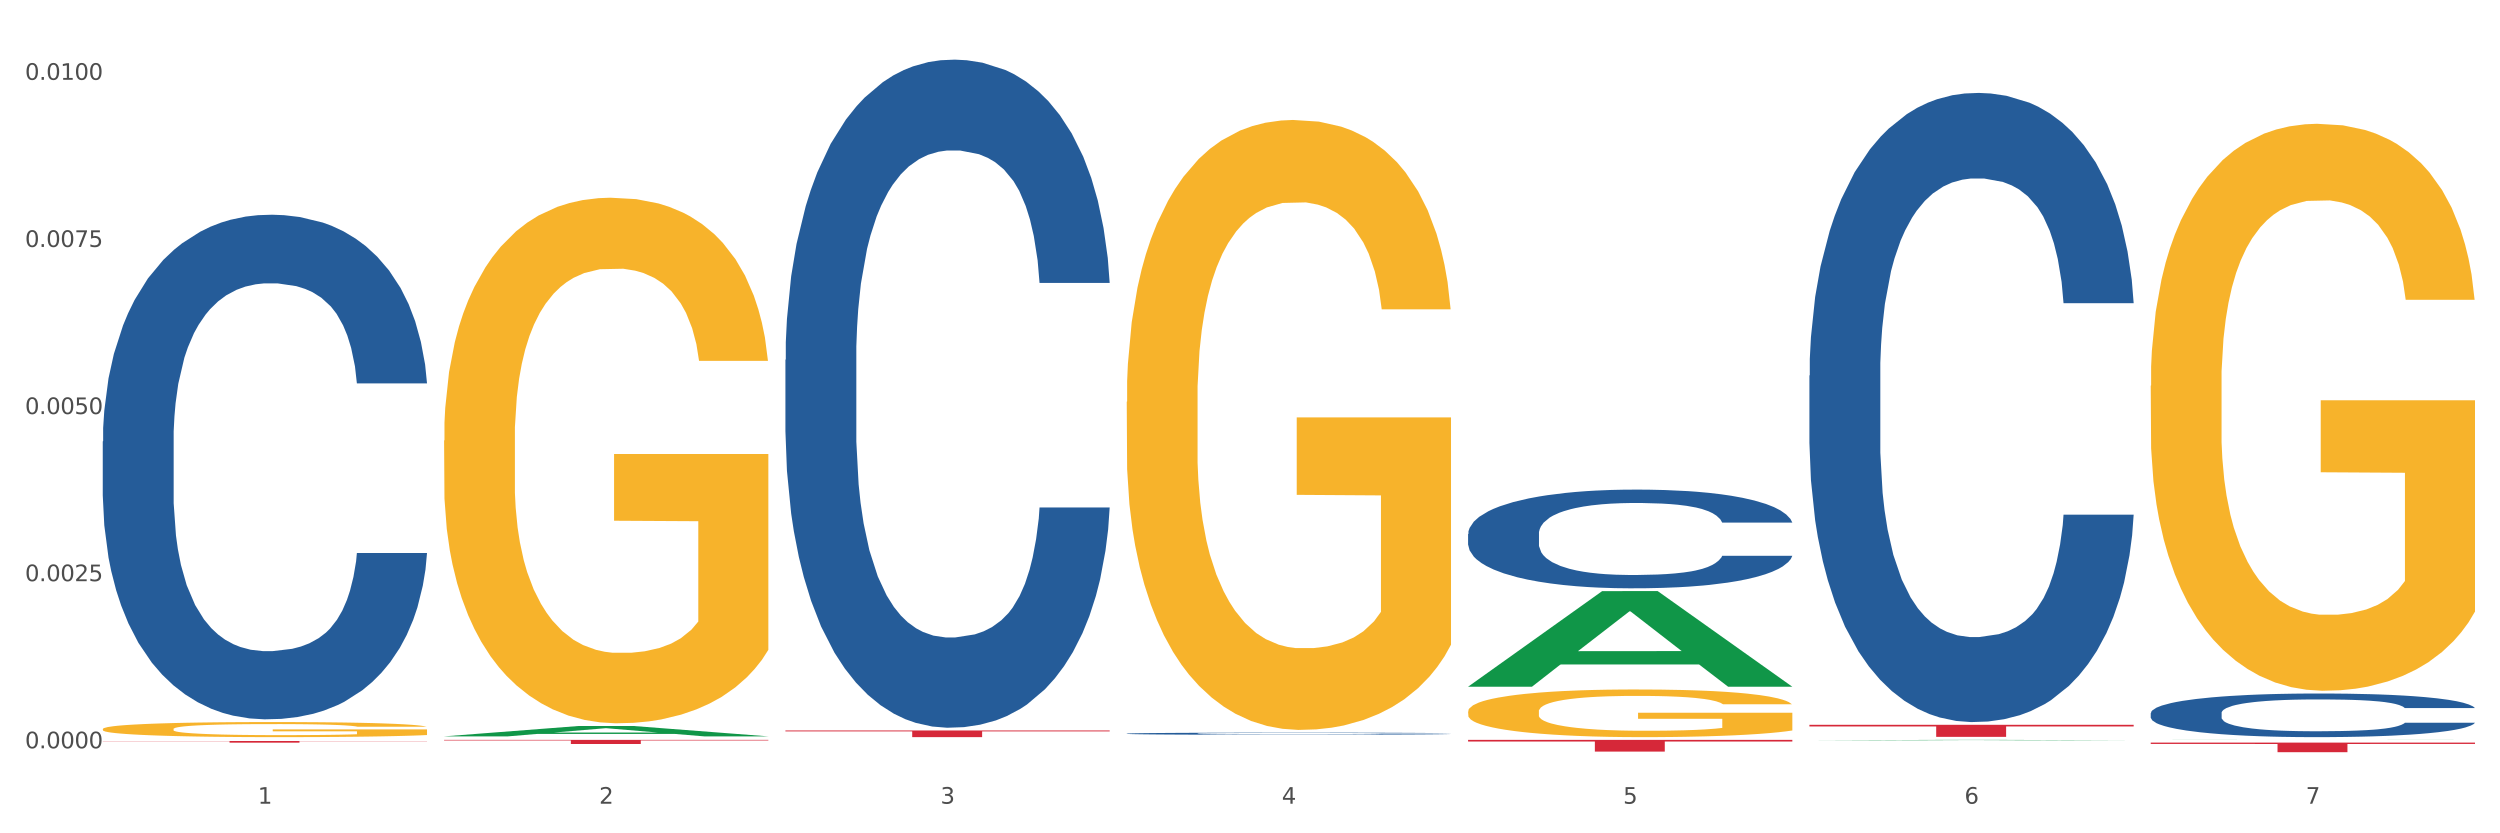 <?xml version="1.0" encoding="utf-8" standalone="no"?>
<!DOCTYPE svg PUBLIC "-//W3C//DTD SVG 1.1//EN"
  "http://www.w3.org/Graphics/SVG/1.1/DTD/svg11.dtd">
<svg xmlns:xlink="http://www.w3.org/1999/xlink" width="1080pt" height="360pt" viewBox="0 0 1080 360" xmlns="http://www.w3.org/2000/svg" version="1.1">
 <rect x="0" y="0" width="1080" height="360" fill="#333333" stroke="none"/>
 <defs>
  <style type="text/css">*{stroke-linejoin: round; stroke-linecap: butt}</style>
 </defs>
 <g id="figure_1">
  <g id="patch_1">
   <path d="M 0 360 
L 1080 360 
L 1080 0 
L 0 0 
z
" style="fill: #ffffff; stroke: #ffffff; stroke-linejoin: miter"/>
  </g>
  <g id="axes_1">
   <g id="matplotlib.axis_1">
    <g id="xtick_1">
     <g id="text_1">
      <!-- 1 -->
      <g style="fill: #4d4d4d" transform="translate(111.378 347.204) scale(0.096 -0.096)">
       <defs>
        <path id="DejaVuSans-31" d="M 794 531 
L 1825 531 
L 1825 4091 
L 703 3866 
L 703 4441 
L 1819 4666 
L 2450 4666 
L 2450 531 
L 3481 531 
L 3481 0 
L 794 0 
L 794 531 
z
" transform="scale(0.016)"/>
       </defs>
       <use xlink:href="#DejaVuSans-31"/>
      </g>
     </g>
    </g>
    <g id="xtick_2">
     <g id="text_2">
      <!-- 2 -->
      <g style="fill: #4d4d4d" transform="translate(258.832 347.204) scale(0.096 -0.096)">
       <defs>
        <path id="DejaVuSans-32" d="M 1228 531 
L 3431 531 
L 3431 0 
L 469 0 
L 469 531 
Q 828 903 1448 1529 
Q 2069 2156 2228 2338 
Q 2531 2678 2651 2914 
Q 2772 3150 2772 3378 
Q 2772 3750 2511 3984 
Q 2250 4219 1831 4219 
Q 1534 4219 1204 4116 
Q 875 4013 500 3803 
L 500 4441 
Q 881 4594 1212 4672 
Q 1544 4750 1819 4750 
Q 2544 4750 2975 4387 
Q 3406 4025 3406 3419 
Q 3406 3131 3298 2873 
Q 3191 2616 2906 2266 
Q 2828 2175 2409 1742 
Q 1991 1309 1228 531 
z
" transform="scale(0.016)"/>
       </defs>
       <use xlink:href="#DejaVuSans-32"/>
      </g>
     </g>
    </g>
    <g id="xtick_3">
     <g id="text_3">
      <!-- 3 -->
      <g style="fill: #4d4d4d" transform="translate(406.287 347.204) scale(0.096 -0.096)">
       <defs>
        <path id="DejaVuSans-33" d="M 2597 2516 
Q 3050 2419 3304 2112 
Q 3559 1806 3559 1356 
Q 3559 666 3084 287 
Q 2609 -91 1734 -91 
Q 1441 -91 1130 -33 
Q 819 25 488 141 
L 488 750 
Q 750 597 1062 519 
Q 1375 441 1716 441 
Q 2309 441 2620 675 
Q 2931 909 2931 1356 
Q 2931 1769 2642 2001 
Q 2353 2234 1838 2234 
L 1294 2234 
L 1294 2753 
L 1863 2753 
Q 2328 2753 2575 2939 
Q 2822 3125 2822 3475 
Q 2822 3834 2567 4026 
Q 2313 4219 1838 4219 
Q 1578 4219 1281 4162 
Q 984 4106 628 3988 
L 628 4550 
Q 988 4650 1302 4700 
Q 1616 4750 1894 4750 
Q 2613 4750 3031 4423 
Q 3450 4097 3450 3541 
Q 3450 3153 3228 2886 
Q 3006 2619 2597 2516 
z
" transform="scale(0.016)"/>
       </defs>
       <use xlink:href="#DejaVuSans-33"/>
      </g>
     </g>
    </g>
    <g id="xtick_4">
     <g id="text_4">
      <!-- 4 -->
      <g style="fill: #4d4d4d" transform="translate(553.741 347.204) scale(0.096 -0.096)">
       <defs>
        <path id="DejaVuSans-34" d="M 2419 4116 
L 825 1625 
L 2419 1625 
L 2419 4116 
z
M 2253 4666 
L 3047 4666 
L 3047 1625 
L 3713 1625 
L 3713 1100 
L 3047 1100 
L 3047 0 
L 2419 0 
L 2419 1100 
L 313 1100 
L 313 1709 
L 2253 4666 
z
" transform="scale(0.016)"/>
       </defs>
       <use xlink:href="#DejaVuSans-34"/>
      </g>
     </g>
    </g>
    <g id="xtick_5">
     <g id="text_5">
      <!-- 5 -->
      <g style="fill: #4d4d4d" transform="translate(701.196 347.204) scale(0.096 -0.096)">
       <defs>
        <path id="DejaVuSans-35" d="M 691 4666 
L 3169 4666 
L 3169 4134 
L 1269 4134 
L 1269 2991 
Q 1406 3038 1543 3061 
Q 1681 3084 1819 3084 
Q 2600 3084 3056 2656 
Q 3513 2228 3513 1497 
Q 3513 744 3044 326 
Q 2575 -91 1722 -91 
Q 1428 -91 1123 -41 
Q 819 9 494 109 
L 494 744 
Q 775 591 1075 516 
Q 1375 441 1709 441 
Q 2250 441 2565 725 
Q 2881 1009 2881 1497 
Q 2881 1984 2565 2268 
Q 2250 2553 1709 2553 
Q 1456 2553 1204 2497 
Q 953 2441 691 2322 
L 691 4666 
z
" transform="scale(0.016)"/>
       </defs>
       <use xlink:href="#DejaVuSans-35"/>
      </g>
     </g>
    </g>
    <g id="xtick_6">
     <g id="text_6">
      <!-- 6 -->
      <g style="fill: #4d4d4d" transform="translate(848.651 347.204) scale(0.096 -0.096)">
       <defs>
        <path id="DejaVuSans-36" d="M 2113 2584 
Q 1688 2584 1439 2293 
Q 1191 2003 1191 1497 
Q 1191 994 1439 701 
Q 1688 409 2113 409 
Q 2538 409 2786 701 
Q 3034 994 3034 1497 
Q 3034 2003 2786 2293 
Q 2538 2584 2113 2584 
z
M 3366 4563 
L 3366 3988 
Q 3128 4100 2886 4159 
Q 2644 4219 2406 4219 
Q 1781 4219 1451 3797 
Q 1122 3375 1075 2522 
Q 1259 2794 1537 2939 
Q 1816 3084 2150 3084 
Q 2853 3084 3261 2657 
Q 3669 2231 3669 1497 
Q 3669 778 3244 343 
Q 2819 -91 2113 -91 
Q 1303 -91 875 529 
Q 447 1150 447 2328 
Q 447 3434 972 4092 
Q 1497 4750 2381 4750 
Q 2619 4750 2861 4703 
Q 3103 4656 3366 4563 
z
" transform="scale(0.016)"/>
       </defs>
       <use xlink:href="#DejaVuSans-36"/>
      </g>
     </g>
    </g>
    <g id="xtick_7">
     <g id="text_7">
      <!-- 7 -->
      <g style="fill: #4d4d4d" transform="translate(996.105 347.204) scale(0.096 -0.096)">
       <defs>
        <path id="DejaVuSans-37" d="M 525 4666 
L 3525 4666 
L 3525 4397 
L 1831 0 
L 1172 0 
L 2766 4134 
L 525 4134 
L 525 4666 
z
" transform="scale(0.016)"/>
       </defs>
       <use xlink:href="#DejaVuSans-37"/>
      </g>
     </g>
    </g>
    <g id="xtick_8"/>
    <g id="xtick_9"/>
    <g id="xtick_10"/>
    <g id="xtick_11"/>
    <g id="xtick_12"/>
    <g id="xtick_13"/>
   </g>
   <g id="matplotlib.axis_2">
    <g id="ytick_1">
     <g id="text_8">
      <!-- 0.0000 -->
      <g style="fill: #4d4d4d" transform="translate(10.8 323.269) scale(0.096 -0.096)">
       <defs>
        <path id="DejaVuSans-30" d="M 2034 4250 
Q 1547 4250 1301 3770 
Q 1056 3291 1056 2328 
Q 1056 1369 1301 889 
Q 1547 409 2034 409 
Q 2525 409 2770 889 
Q 3016 1369 3016 2328 
Q 3016 3291 2770 3770 
Q 2525 4250 2034 4250 
z
M 2034 4750 
Q 2819 4750 3233 4129 
Q 3647 3509 3647 2328 
Q 3647 1150 3233 529 
Q 2819 -91 2034 -91 
Q 1250 -91 836 529 
Q 422 1150 422 2328 
Q 422 3509 836 4129 
Q 1250 4750 2034 4750 
z
" transform="scale(0.016)"/>
        <path id="DejaVuSans-2e" d="M 684 794 
L 1344 794 
L 1344 0 
L 684 0 
L 684 794 
z
" transform="scale(0.016)"/>
       </defs>
       <use xlink:href="#DejaVuSans-30"/>
       <use xlink:href="#DejaVuSans-2e" transform="translate(63.623 0)"/>
       <use xlink:href="#DejaVuSans-30" transform="translate(95.41 0)"/>
       <use xlink:href="#DejaVuSans-30" transform="translate(159.033 0)"/>
       <use xlink:href="#DejaVuSans-30" transform="translate(222.656 0)"/>
       <use xlink:href="#DejaVuSans-30" transform="translate(286.279 0)"/>
      </g>
     </g>
    </g>
    <g id="ytick_2">
     <g id="text_9">
      <!-- 0.0025 -->
      <g style="fill: #4d4d4d" transform="translate(10.8 251.073) scale(0.096 -0.096)">
       <use xlink:href="#DejaVuSans-30"/>
       <use xlink:href="#DejaVuSans-2e" transform="translate(63.623 0)"/>
       <use xlink:href="#DejaVuSans-30" transform="translate(95.41 0)"/>
       <use xlink:href="#DejaVuSans-30" transform="translate(159.033 0)"/>
       <use xlink:href="#DejaVuSans-32" transform="translate(222.656 0)"/>
       <use xlink:href="#DejaVuSans-35" transform="translate(286.279 0)"/>
      </g>
     </g>
    </g>
    <g id="ytick_3">
     <g id="text_10">
      <!-- 0.0050 -->
      <g style="fill: #4d4d4d" transform="translate(10.8 178.876) scale(0.096 -0.096)">
       <use xlink:href="#DejaVuSans-30"/>
       <use xlink:href="#DejaVuSans-2e" transform="translate(63.623 0)"/>
       <use xlink:href="#DejaVuSans-30" transform="translate(95.41 0)"/>
       <use xlink:href="#DejaVuSans-30" transform="translate(159.033 0)"/>
       <use xlink:href="#DejaVuSans-35" transform="translate(222.656 0)"/>
       <use xlink:href="#DejaVuSans-30" transform="translate(286.279 0)"/>
      </g>
     </g>
    </g>
    <g id="ytick_4">
     <g id="text_11">
      <!-- 0.0075 -->
      <g style="fill: #4d4d4d" transform="translate(10.8 106.68) scale(0.096 -0.096)">
       <use xlink:href="#DejaVuSans-30"/>
       <use xlink:href="#DejaVuSans-2e" transform="translate(63.623 0)"/>
       <use xlink:href="#DejaVuSans-30" transform="translate(95.41 0)"/>
       <use xlink:href="#DejaVuSans-30" transform="translate(159.033 0)"/>
       <use xlink:href="#DejaVuSans-37" transform="translate(222.656 0)"/>
       <use xlink:href="#DejaVuSans-35" transform="translate(286.279 0)"/>
      </g>
     </g>
    </g>
    <g id="ytick_5">
     <g id="text_12">
      <!-- 0.0100 -->
      <g style="fill: #4d4d4d" transform="translate(10.8 34.483) scale(0.096 -0.096)">
       <use xlink:href="#DejaVuSans-30"/>
       <use xlink:href="#DejaVuSans-2e" transform="translate(63.623 0)"/>
       <use xlink:href="#DejaVuSans-30" transform="translate(95.41 0)"/>
       <use xlink:href="#DejaVuSans-31" transform="translate(159.033 0)"/>
       <use xlink:href="#DejaVuSans-30" transform="translate(222.656 0)"/>
       <use xlink:href="#DejaVuSans-30" transform="translate(286.279 0)"/>
      </g>
     </g>
    </g>
    <g id="ytick_6"/>
    <g id="ytick_7"/>
    <g id="ytick_8"/>
    <g id="ytick_9"/>
   </g>
   <g id="PolyCollection_1">
    <path d="M 191.846 318.103 
L 191.99 318.099 
L 249.756 313.646 
L 273.728 313.642 
L 331.927 318.112 
L 304.2 318.112 
L 291.636 317.071 
L 231.993 317.071 
L 231.559 317.088 
L 219.429 318.112 
L 191.846 318.112 
L 191.846 318.103 
L 239.502 316.45 
L 284.126 316.446 
L 262.031 314.595 
L 261.742 314.586 
L 261.453 314.599 
L 239.358 316.446 
L 239.502 316.45 
L 191.846 318.103 
z
" clip-path="url(#p7de686470d)" style="fill: #109648"/>
    <path d="M 44.391 190.706 
L 44.557 190.507 
L 44.557 184.933 
L 45.053 177.367 
L 46.875 163.431 
L 49.193 152.88 
L 53.167 140.537 
L 55.319 135.36 
L 58.134 129.587 
L 63.93 120.23 
L 70.553 112.267 
L 75.189 107.887 
L 78.666 105.1 
L 86.449 100.123 
L 90.919 97.933 
L 95.556 96.141 
L 99.53 94.946 
L 106.153 93.553 
L 111.451 92.956 
L 117.578 92.756 
L 122.711 92.956 
L 129.5 93.752 
L 139.435 96.141 
L 143.243 97.534 
L 148.376 99.923 
L 153.675 103.109 
L 157.98 106.294 
L 162.947 110.873 
L 168.08 116.846 
L 173.048 124.411 
L 176.525 131.379 
L 179.34 138.745 
L 181.824 147.704 
L 183.645 157.459 
L 184.473 165.621 
L 154.171 165.621 
L 153.344 158.255 
L 151.688 150.292 
L 150.032 144.917 
L 148.21 140.537 
L 145.396 135.56 
L 142.912 132.374 
L 138.772 128.592 
L 134.964 126.203 
L 131.818 124.809 
L 128.01 123.615 
L 119.896 122.42 
L 114.101 122.42 
L 110.458 122.818 
L 105.987 123.814 
L 102.179 125.207 
L 97.708 127.596 
L 94.231 130.184 
L 90.754 133.569 
L 88.767 135.958 
L 85.786 140.338 
L 83.799 143.921 
L 81.15 150.093 
L 79.66 154.473 
L 77.011 165.82 
L 75.851 174.182 
L 75.355 179.955 
L 75.024 186.326 
L 75.024 217.383 
L 76.017 231.319 
L 76.845 237.292 
L 78.17 244.061 
L 80.653 252.82 
L 84.296 261.381 
L 88.104 267.553 
L 91.251 271.335 
L 94.231 274.122 
L 97.211 276.312 
L 100.854 278.303 
L 103.835 279.498 
L 108.305 280.692 
L 113.604 281.289 
L 117.744 281.289 
L 126.188 280.294 
L 129.997 279.299 
L 133.639 277.905 
L 137.613 275.715 
L 140.759 273.326 
L 142.581 271.534 
L 145.561 267.752 
L 147.879 263.77 
L 149.866 259.191 
L 151.191 255.209 
L 152.681 249.237 
L 153.84 242.468 
L 154.171 238.884 
L 184.473 238.884 
L 183.81 246.051 
L 182.651 253.019 
L 180.333 262.376 
L 178.512 267.752 
L 175.697 274.321 
L 172.717 279.896 
L 168.577 286.067 
L 164.769 290.646 
L 160.795 294.628 
L 156.49 298.212 
L 148.707 303.189 
L 145.892 304.582 
L 139.931 306.971 
L 135.295 308.365 
L 128.506 309.758 
L 121.552 310.555 
L 114.266 310.754 
L 107.809 310.356 
L 100.689 309.161 
L 96.218 307.967 
L 91.251 306.175 
L 85.455 303.388 
L 79.991 300.003 
L 74.858 296.022 
L 70.056 291.443 
L 65.585 286.266 
L 59.79 277.706 
L 55.485 269.344 
L 52.339 261.58 
L 50.186 255.01 
L 48.034 246.649 
L 46.875 240.875 
L 45.053 226.939 
L 44.391 213.999 
L 44.391 190.706 
z
" clip-path="url(#p7de686470d)" style="fill: #255c99"/>
    <path d="M 339.3 155.445 
L 339.466 155.181 
L 339.466 147.801 
L 339.962 137.785 
L 341.784 119.333 
L 344.102 105.363 
L 348.076 89.021 
L 350.228 82.167 
L 353.043 74.523 
L 358.839 62.135 
L 365.462 51.591 
L 370.098 45.792 
L 373.575 42.102 
L 381.358 35.512 
L 385.828 32.613 
L 390.465 30.241 
L 394.439 28.659 
L 401.062 26.814 
L 406.361 26.023 
L 412.487 25.759 
L 417.62 26.023 
L 424.409 27.077 
L 434.344 30.241 
L 438.152 32.086 
L 443.285 35.249 
L 448.584 39.466 
L 452.889 43.684 
L 457.856 49.746 
L 462.989 57.654 
L 467.957 67.67 
L 471.434 76.896 
L 474.249 86.648 
L 476.733 98.51 
L 478.554 111.426 
L 479.382 122.233 
L 449.08 122.233 
L 448.253 112.48 
L 446.597 101.937 
L 444.941 94.82 
L 443.12 89.021 
L 440.305 82.431 
L 437.821 78.214 
L 433.681 73.205 
L 429.873 70.042 
L 426.727 68.197 
L 422.919 66.616 
L 414.805 65.034 
L 409.01 65.034 
L 405.367 65.561 
L 400.896 66.879 
L 397.088 68.724 
L 392.617 71.887 
L 389.14 75.314 
L 385.663 79.795 
L 383.676 82.958 
L 380.695 88.757 
L 378.708 93.502 
L 376.059 101.673 
L 374.569 107.472 
L 371.92 122.496 
L 370.761 133.567 
L 370.264 141.211 
L 369.933 149.646 
L 369.933 190.766 
L 370.926 209.217 
L 371.754 217.125 
L 373.079 226.087 
L 375.562 237.685 
L 379.205 249.019 
L 383.014 257.19 
L 386.16 262.198 
L 389.14 265.888 
L 392.121 268.788 
L 395.763 271.424 
L 398.744 273.005 
L 403.214 274.587 
L 408.513 275.378 
L 412.653 275.378 
L 421.097 274.06 
L 424.906 272.742 
L 428.548 270.897 
L 432.522 267.997 
L 435.668 264.834 
L 437.49 262.462 
L 440.47 257.454 
L 442.788 252.182 
L 444.775 246.119 
L 446.1 240.848 
L 447.59 232.94 
L 448.749 223.978 
L 449.08 219.233 
L 479.382 219.233 
L 478.72 228.723 
L 477.56 237.948 
L 475.242 250.337 
L 473.421 257.454 
L 470.606 266.152 
L 467.626 273.533 
L 463.486 281.704 
L 459.678 287.766 
L 455.704 293.038 
L 451.399 297.783 
L 443.616 304.372 
L 440.801 306.217 
L 434.84 309.381 
L 430.204 311.226 
L 423.415 313.071 
L 416.461 314.125 
L 409.175 314.389 
L 402.718 313.862 
L 395.598 312.28 
L 391.127 310.698 
L 386.16 308.326 
L 380.364 304.636 
L 374.9 300.155 
L 369.767 294.883 
L 364.965 288.821 
L 360.494 281.967 
L 354.699 270.633 
L 350.394 259.562 
L 347.248 249.282 
L 345.095 240.584 
L 342.943 229.513 
L 341.784 221.869 
L 339.962 203.418 
L 339.3 186.285 
L 339.3 155.445 
z
" clip-path="url(#p7de686470d)" style="fill: #255c99"/>
    <path d="M 486.755 316.925 
L 486.92 316.924 
L 486.92 316.9 
L 487.417 316.867 
L 489.238 316.807 
L 491.556 316.762 
L 495.53 316.709 
L 497.683 316.687 
L 500.498 316.662 
L 506.293 316.621 
L 512.916 316.587 
L 517.553 316.568 
L 521.03 316.556 
L 528.812 316.535 
L 533.283 316.526 
L 537.919 316.518 
L 541.893 316.513 
L 548.516 316.507 
L 553.815 316.504 
L 559.942 316.503 
L 565.075 316.504 
L 571.863 316.508 
L 581.798 316.518 
L 585.607 316.524 
L 590.74 316.534 
L 596.038 316.548 
L 600.343 316.561 
L 605.311 316.581 
L 610.444 316.607 
L 615.411 316.639 
L 618.888 316.669 
L 621.703 316.701 
L 624.187 316.74 
L 626.008 316.782 
L 626.836 316.817 
L 596.535 316.817 
L 595.707 316.785 
L 594.051 316.751 
L 592.395 316.728 
L 590.574 316.709 
L 587.759 316.687 
L 585.275 316.674 
L 581.136 316.657 
L 577.328 316.647 
L 574.182 316.641 
L 570.373 316.636 
L 562.26 316.631 
L 556.464 316.631 
L 552.822 316.633 
L 548.351 316.637 
L 544.542 316.643 
L 540.072 316.653 
L 536.595 316.664 
L 533.117 316.679 
L 531.13 316.689 
L 528.15 316.708 
L 526.163 316.723 
L 523.514 316.75 
L 522.023 316.769 
L 519.374 316.818 
L 518.215 316.854 
L 517.718 316.878 
L 517.387 316.906 
L 517.387 317.04 
L 518.381 317.099 
L 519.209 317.125 
L 520.533 317.154 
L 523.017 317.192 
L 526.66 317.229 
L 530.468 317.255 
L 533.614 317.272 
L 536.595 317.284 
L 539.575 317.293 
L 543.218 317.302 
L 546.198 317.307 
L 550.669 317.312 
L 555.968 317.315 
L 560.107 317.315 
L 568.552 317.31 
L 572.36 317.306 
L 576.003 317.3 
L 579.977 317.291 
L 583.123 317.28 
L 584.944 317.273 
L 587.925 317.256 
L 590.243 317.239 
L 592.23 317.219 
L 593.555 317.202 
L 595.045 317.177 
L 596.204 317.147 
L 596.535 317.132 
L 626.836 317.132 
L 626.174 317.163 
L 625.015 317.193 
L 622.697 317.233 
L 620.875 317.256 
L 618.061 317.285 
L 615.08 317.309 
L 610.941 317.335 
L 607.132 317.355 
L 603.158 317.372 
L 598.853 317.387 
L 591.071 317.409 
L 588.256 317.415 
L 582.295 317.425 
L 577.659 317.431 
L 570.87 317.437 
L 563.915 317.44 
L 556.63 317.441 
L 550.172 317.44 
L 543.052 317.434 
L 538.582 317.429 
L 533.614 317.422 
L 527.819 317.41 
L 522.355 317.395 
L 517.222 317.378 
L 512.42 317.358 
L 507.949 317.336 
L 502.154 317.299 
L 497.849 317.263 
L 494.703 317.23 
L 492.55 317.201 
L 490.397 317.165 
L 489.238 317.141 
L 487.417 317.081 
L 486.755 317.025 
L 486.755 316.925 
z
" clip-path="url(#p7de686470d)" style="fill: #255c99"/>
    <path d="M 634.209 230.669 
L 634.375 230.63 
L 634.375 229.539 
L 634.871 228.059 
L 636.693 225.333 
L 639.011 223.268 
L 642.985 220.853 
L 645.137 219.841 
L 647.952 218.711 
L 653.748 216.881 
L 660.371 215.323 
L 665.007 214.466 
L 668.484 213.921 
L 676.267 212.947 
L 680.737 212.518 
L 685.374 212.168 
L 689.348 211.934 
L 695.971 211.662 
L 701.27 211.545 
L 707.396 211.506 
L 712.529 211.545 
L 719.318 211.7 
L 729.253 212.168 
L 733.061 212.441 
L 738.194 212.908 
L 743.493 213.531 
L 747.798 214.154 
L 752.765 215.05 
L 757.898 216.219 
L 762.866 217.699 
L 766.343 219.062 
L 769.158 220.503 
L 771.642 222.256 
L 773.463 224.164 
L 774.291 225.761 
L 743.99 225.761 
L 743.162 224.32 
L 741.506 222.762 
L 739.85 221.71 
L 738.029 220.853 
L 735.214 219.88 
L 732.73 219.257 
L 728.59 218.517 
L 724.782 218.049 
L 721.636 217.777 
L 717.828 217.543 
L 709.714 217.309 
L 703.919 217.309 
L 700.276 217.387 
L 695.805 217.582 
L 691.997 217.854 
L 687.526 218.322 
L 684.049 218.828 
L 680.572 219.49 
L 678.585 219.958 
L 675.604 220.815 
L 673.617 221.516 
L 670.968 222.723 
L 669.478 223.58 
L 666.829 225.8 
L 665.67 227.436 
L 665.173 228.565 
L 664.842 229.812 
L 664.842 235.888 
L 665.835 238.614 
L 666.663 239.783 
L 667.988 241.107 
L 670.471 242.821 
L 674.114 244.495 
L 677.923 245.703 
L 681.069 246.443 
L 684.049 246.988 
L 687.03 247.417 
L 690.672 247.806 
L 693.653 248.04 
L 698.124 248.274 
L 703.422 248.39 
L 707.562 248.39 
L 716.006 248.196 
L 719.815 248.001 
L 723.457 247.728 
L 727.431 247.3 
L 730.577 246.832 
L 732.399 246.482 
L 735.379 245.742 
L 737.697 244.963 
L 739.684 244.067 
L 741.009 243.288 
L 742.499 242.12 
L 743.658 240.795 
L 743.99 240.094 
L 774.291 240.094 
L 773.629 241.496 
L 772.47 242.86 
L 770.151 244.69 
L 768.33 245.742 
L 765.515 247.027 
L 762.535 248.118 
L 758.395 249.325 
L 754.587 250.221 
L 750.613 251 
L 746.308 251.701 
L 738.525 252.675 
L 735.71 252.947 
L 729.75 253.415 
L 725.113 253.687 
L 718.324 253.96 
L 711.37 254.116 
L 704.084 254.155 
L 697.627 254.077 
L 690.507 253.843 
L 686.036 253.61 
L 681.069 253.259 
L 675.273 252.714 
L 669.809 252.052 
L 664.676 251.273 
L 659.874 250.377 
L 655.404 249.364 
L 649.608 247.689 
L 645.303 246.053 
L 642.157 244.534 
L 640.004 243.249 
L 637.852 241.613 
L 636.693 240.484 
L 634.871 237.757 
L 634.209 235.226 
L 634.209 230.669 
z
" clip-path="url(#p7de686470d)" style="fill: #255c99"/>
    <path d="M 781.664 162.264 
L 781.829 162.016 
L 781.829 155.066 
L 782.326 145.633 
L 784.147 128.257 
L 786.466 115.101 
L 790.439 99.711 
L 792.592 93.257 
L 795.407 86.059 
L 801.202 74.392 
L 807.826 64.463 
L 812.462 59.002 
L 815.939 55.527 
L 823.721 49.321 
L 828.192 46.591 
L 832.828 44.357 
L 836.802 42.867 
L 843.425 41.13 
L 848.724 40.385 
L 854.851 40.137 
L 859.984 40.385 
L 866.772 41.378 
L 876.707 44.357 
L 880.516 46.094 
L 885.649 49.073 
L 890.947 53.045 
L 895.252 57.016 
L 900.22 62.725 
L 905.353 70.172 
L 910.32 79.605 
L 913.798 88.293 
L 916.612 97.477 
L 919.096 108.647 
L 920.918 120.81 
L 921.745 130.988 
L 891.444 130.988 
L 890.616 121.803 
L 888.96 111.874 
L 887.305 105.172 
L 885.483 99.711 
L 882.668 93.506 
L 880.185 89.534 
L 876.045 84.818 
L 872.237 81.839 
L 869.091 80.101 
L 865.282 78.612 
L 857.169 77.123 
L 851.373 77.123 
L 847.731 77.619 
L 843.26 78.86 
L 839.452 80.598 
L 834.981 83.576 
L 831.504 86.803 
L 828.026 91.023 
L 826.039 94.002 
L 823.059 99.463 
L 821.072 103.931 
L 818.423 111.626 
L 816.932 117.087 
L 814.283 131.236 
L 813.124 141.661 
L 812.627 148.86 
L 812.296 156.803 
L 812.296 195.527 
L 813.29 212.902 
L 814.118 220.349 
L 815.442 228.789 
L 817.926 239.711 
L 821.569 250.385 
L 825.377 258.08 
L 828.523 262.796 
L 831.504 266.271 
L 834.484 269.002 
L 838.127 271.484 
L 841.107 272.973 
L 845.578 274.463 
L 850.877 275.207 
L 855.016 275.207 
L 863.461 273.966 
L 867.269 272.725 
L 870.912 270.987 
L 874.886 268.257 
L 878.032 265.278 
L 879.853 263.044 
L 882.834 258.328 
L 885.152 253.363 
L 887.139 247.654 
L 888.464 242.69 
L 889.954 235.243 
L 891.113 226.803 
L 891.444 222.335 
L 921.745 222.335 
L 921.083 231.271 
L 919.924 239.959 
L 917.606 251.626 
L 915.785 258.328 
L 912.97 266.519 
L 909.989 273.47 
L 905.85 281.165 
L 902.041 286.874 
L 898.067 291.839 
L 893.762 296.307 
L 885.98 302.512 
L 883.165 304.25 
L 877.204 307.229 
L 872.568 308.966 
L 865.779 310.704 
L 858.825 311.697 
L 851.539 311.945 
L 845.081 311.448 
L 837.961 309.959 
L 833.491 308.47 
L 828.523 306.236 
L 822.728 302.76 
L 817.264 298.541 
L 812.131 293.576 
L 807.329 287.867 
L 802.858 281.413 
L 797.063 270.739 
L 792.758 260.314 
L 789.612 250.633 
L 787.459 242.441 
L 785.306 232.016 
L 784.147 224.817 
L 782.326 207.442 
L 781.664 191.307 
L 781.664 162.264 
z
" clip-path="url(#p7de686470d)" style="fill: #255c99"/>
    <path d="M 929.118 308.064 
L 929.284 308.047 
L 929.284 307.564 
L 929.781 306.91 
L 931.602 305.705 
L 933.92 304.792 
L 937.894 303.725 
L 940.047 303.277 
L 942.861 302.778 
L 948.657 301.969 
L 955.28 301.28 
L 959.916 300.901 
L 963.394 300.66 
L 971.176 300.229 
L 975.647 300.04 
L 980.283 299.885 
L 984.257 299.782 
L 990.88 299.661 
L 996.179 299.61 
L 1002.305 299.592 
L 1007.438 299.61 
L 1014.227 299.678 
L 1024.162 299.885 
L 1027.97 300.006 
L 1033.103 300.212 
L 1038.402 300.488 
L 1042.707 300.763 
L 1047.674 301.159 
L 1052.807 301.676 
L 1057.775 302.33 
L 1061.252 302.933 
L 1064.067 303.57 
L 1066.551 304.345 
L 1068.372 305.188 
L 1069.2 305.894 
L 1038.899 305.894 
L 1038.071 305.257 
L 1036.415 304.568 
L 1034.759 304.104 
L 1032.938 303.725 
L 1030.123 303.294 
L 1027.639 303.019 
L 1023.5 302.692 
L 1019.691 302.485 
L 1016.545 302.365 
L 1012.737 302.261 
L 1004.623 302.158 
L 998.828 302.158 
L 995.185 302.192 
L 990.714 302.278 
L 986.906 302.399 
L 982.435 302.606 
L 978.958 302.829 
L 975.481 303.122 
L 973.494 303.329 
L 970.514 303.708 
L 968.527 304.017 
L 965.877 304.551 
L 964.387 304.93 
L 961.738 305.912 
L 960.579 306.635 
L 960.082 307.134 
L 959.751 307.685 
L 959.751 310.371 
L 960.744 311.576 
L 961.572 312.093 
L 962.897 312.678 
L 965.381 313.436 
L 969.023 314.176 
L 972.832 314.71 
L 975.978 315.037 
L 978.958 315.278 
L 981.939 315.468 
L 985.581 315.64 
L 988.562 315.743 
L 993.033 315.846 
L 998.331 315.898 
L 1002.471 315.898 
L 1010.915 315.812 
L 1014.724 315.726 
L 1018.367 315.605 
L 1022.34 315.416 
L 1025.487 315.209 
L 1027.308 315.054 
L 1030.288 314.727 
L 1032.607 314.383 
L 1034.594 313.987 
L 1035.918 313.643 
L 1037.408 313.126 
L 1038.567 312.541 
L 1038.899 312.231 
L 1069.2 312.231 
L 1068.538 312.85 
L 1067.379 313.453 
L 1065.06 314.262 
L 1063.239 314.727 
L 1060.424 315.295 
L 1057.444 315.778 
L 1053.304 316.311 
L 1049.496 316.707 
L 1045.522 317.052 
L 1041.217 317.362 
L 1033.434 317.792 
L 1030.62 317.913 
L 1024.659 318.119 
L 1020.022 318.24 
L 1013.234 318.36 
L 1006.279 318.429 
L 998.994 318.446 
L 992.536 318.412 
L 985.416 318.309 
L 980.945 318.205 
L 975.978 318.05 
L 970.182 317.809 
L 964.718 317.517 
L 959.585 317.172 
L 954.783 316.776 
L 950.313 316.329 
L 944.517 315.588 
L 940.212 314.865 
L 937.066 314.194 
L 934.914 313.625 
L 932.761 312.902 
L 931.602 312.403 
L 929.781 311.198 
L 929.118 310.078 
L 929.118 308.064 
z
" clip-path="url(#p7de686470d)" style="fill: #255c99"/>
    <path d="M 44.391 314.941 
L 44.556 314.935 
L 44.556 314.721 
L 44.887 314.536 
L 46.541 314.09 
L 49.022 313.721 
L 50.841 313.524 
L 52.66 313.364 
L 54.81 313.203 
L 57.456 313.036 
L 62.253 312.792 
L 65.23 312.667 
L 68.868 312.536 
L 75.484 312.346 
L 80.28 312.239 
L 85.241 312.15 
L 93.345 312.042 
L 98.638 311.995 
L 104.261 311.959 
L 111.041 311.935 
L 116.168 311.929 
L 127.415 311.947 
L 137.007 312.001 
L 141.638 312.042 
L 147.592 312.114 
L 150.734 312.161 
L 155.861 312.257 
L 161.153 312.382 
L 164.792 312.489 
L 170.25 312.691 
L 174.384 312.894 
L 178.188 313.143 
L 180.173 313.316 
L 181.661 313.477 
L 182.984 313.661 
L 184.307 313.953 
L 154.538 313.953 
L 153.38 313.745 
L 151.561 313.548 
L 148.915 313.358 
L 146.599 313.239 
L 142.63 313.09 
L 138.992 312.995 
L 135.188 312.923 
L 130.557 312.864 
L 126.919 312.834 
L 121.792 312.81 
L 111.703 312.816 
L 104.922 312.864 
L 100.291 312.923 
L 97.314 312.977 
L 94.668 313.036 
L 91.691 313.12 
L 88.218 313.245 
L 85.737 313.358 
L 83.257 313.501 
L 81.272 313.643 
L 79.453 313.81 
L 77.964 313.989 
L 76.807 314.173 
L 75.814 314.399 
L 74.987 314.774 
L 74.987 315.59 
L 75.318 315.774 
L 76.145 316.018 
L 77.137 316.203 
L 78.791 316.423 
L 80.28 316.572 
L 83.091 316.786 
L 86.234 316.964 
L 88.714 317.078 
L 91.195 317.173 
L 95.495 317.304 
L 100.291 317.411 
L 104.426 317.476 
L 110.049 317.536 
L 113.853 317.56 
L 117.161 317.572 
L 125.265 317.572 
L 131.053 317.554 
L 137.503 317.512 
L 142.465 317.458 
L 146.599 317.393 
L 151.23 317.286 
L 154.207 317.185 
L 154.207 315.941 
L 117.822 315.935 
L 117.822 315.108 
L 184.473 315.108 
L 184.473 317.536 
L 181.661 317.661 
L 178.519 317.774 
L 175.211 317.875 
L 170.25 318 
L 164.296 318.119 
L 159.003 318.202 
L 153.38 318.274 
L 146.765 318.339 
L 138.165 318.399 
L 132.872 318.423 
L 126.257 318.44 
L 118.484 318.446 
L 111.703 318.435 
L 105.088 318.405 
L 98.141 318.351 
L 91.361 318.274 
L 86.234 318.196 
L 81.107 318.101 
L 75.649 317.976 
L 71.349 317.857 
L 68.041 317.75 
L 64.403 317.613 
L 60.433 317.435 
L 57.456 317.274 
L 54.81 317.107 
L 51.999 316.893 
L 50.014 316.709 
L 48.029 316.476 
L 46.872 316.304 
L 45.549 316.036 
L 44.556 315.661 
L 44.391 314.941 
z
" clip-path="url(#p7de686470d)" style="fill: #f7b32b"/>
    <path d="M 781.664 313.12 
L 921.745 313.12 
L 921.745 313.843 
L 866.642 313.848 
L 866.642 318.319 
L 836.435 318.319 
L 836.435 313.848 
L 781.664 313.843 
L 781.664 313.125 
L 781.664 313.12 
z
" clip-path="url(#p7de686470d)" style="fill: #d62839"/>
    <path d="M 634.209 319.622 
L 774.291 319.622 
L 774.291 320.328 
L 719.188 320.333 
L 719.188 324.702 
L 688.98 324.702 
L 688.98 320.333 
L 634.209 320.328 
L 634.209 319.627 
L 634.209 319.622 
z
" clip-path="url(#p7de686470d)" style="fill: #d62839"/>
    <path d="M 339.3 315.564 
L 479.382 315.564 
L 479.382 315.965 
L 424.279 315.967 
L 424.279 318.446 
L 394.071 318.446 
L 394.071 315.967 
L 339.3 315.965 
L 339.3 315.567 
L 339.3 315.564 
z
" clip-path="url(#p7de686470d)" style="fill: #d62839"/>
    <path d="M 191.846 319.622 
L 331.927 319.622 
L 331.927 319.869 
L 276.824 319.87 
L 276.824 321.397 
L 246.617 321.397 
L 246.617 319.87 
L 191.846 319.869 
L 191.846 319.624 
L 191.846 319.622 
z
" clip-path="url(#p7de686470d)" style="fill: #d62839"/>
    <path d="M 44.391 320.099 
L 184.473 320.099 
L 184.473 320.2 
L 129.37 320.2 
L 129.37 320.826 
L 99.162 320.826 
L 99.162 320.2 
L 44.391 320.2 
L 44.391 320.099 
L 44.391 320.099 
z
" clip-path="url(#p7de686470d)" style="fill: #d62839"/>
    <path d="M 929.118 166.66 
L 929.284 166.437 
L 929.284 158.384 
L 929.614 151.449 
L 931.268 134.672 
L 933.749 120.803 
L 935.568 113.421 
L 937.387 107.381 
L 939.538 101.341 
L 942.184 95.078 
L 946.98 85.906 
L 949.957 81.209 
L 953.595 76.288 
L 960.211 69.129 
L 965.007 65.103 
L 969.968 61.747 
L 978.072 57.721 
L 983.365 55.931 
L 988.988 54.589 
L 995.769 53.694 
L 1000.896 53.471 
L 1012.142 54.142 
L 1021.734 56.155 
L 1026.365 57.721 
L 1032.319 60.405 
L 1035.461 62.195 
L 1040.588 65.774 
L 1045.881 70.471 
L 1049.519 74.498 
L 1054.977 82.104 
L 1059.111 89.709 
L 1062.915 99.104 
L 1064.9 105.592 
L 1066.388 111.631 
L 1067.712 118.566 
L 1069.035 129.527 
L 1039.265 129.527 
L 1038.107 121.698 
L 1036.288 114.316 
L 1033.642 107.157 
L 1031.327 102.684 
L 1027.357 97.091 
L 1023.719 93.512 
L 1019.915 90.828 
L 1015.284 88.591 
L 1011.646 87.472 
L 1006.519 86.578 
L 996.43 86.801 
L 989.649 88.591 
L 985.019 90.828 
L 982.042 92.841 
L 979.395 95.078 
L 976.419 98.21 
L 972.945 102.907 
L 970.465 107.157 
L 967.984 112.526 
L 965.999 117.895 
L 964.18 124.158 
L 962.692 130.869 
L 961.534 137.804 
L 960.542 146.304 
L 959.715 160.397 
L 959.715 191.043 
L 960.045 197.978 
L 960.872 207.149 
L 961.865 214.084 
L 963.518 222.361 
L 965.007 227.953 
L 967.818 236.006 
L 970.961 242.717 
L 973.442 246.967 
L 975.922 250.546 
L 980.222 255.467 
L 985.019 259.494 
L 989.153 261.955 
L 994.776 264.192 
L 998.58 265.086 
L 1001.888 265.534 
L 1009.992 265.534 
L 1015.78 264.863 
L 1022.23 263.297 
L 1027.192 261.284 
L 1031.327 258.823 
L 1035.957 254.796 
L 1038.934 250.994 
L 1038.934 204.241 
L 1002.55 204.018 
L 1002.55 172.924 
L 1069.2 172.924 
L 1069.2 264.192 
L 1066.388 268.889 
L 1063.246 273.139 
L 1059.938 276.942 
L 1054.977 281.64 
L 1049.023 286.114 
L 1043.731 289.245 
L 1038.107 291.93 
L 1031.492 294.39 
L 1022.892 296.627 
L 1017.6 297.522 
L 1010.984 298.193 
L 1003.211 298.417 
L 996.43 297.97 
L 989.815 296.851 
L 982.869 294.838 
L 976.088 291.93 
L 970.961 289.022 
L 965.834 285.443 
L 960.376 280.745 
L 956.076 276.271 
L 952.768 272.245 
L 949.13 267.1 
L 945.161 260.389 
L 942.184 254.349 
L 939.538 248.086 
L 936.726 240.032 
L 934.741 233.098 
L 932.757 224.374 
L 931.599 217.887 
L 930.276 207.82 
L 929.284 193.728 
L 929.118 166.66 
z
" clip-path="url(#p7de686470d)" style="fill: #f7b32b"/>
    <path d="M 929.118 320.815 
L 1069.2 320.815 
L 1069.2 321.39 
L 1014.097 321.394 
L 1014.097 324.95 
L 983.89 324.95 
L 983.89 321.394 
L 929.118 321.39 
L 929.118 320.819 
L 929.118 320.815 
z
" clip-path="url(#p7de686470d)" style="fill: #d62839"/>
    <path d="M 486.755 173.587 
L 486.92 173.346 
L 486.92 164.683 
L 487.251 157.223 
L 488.905 139.174 
L 491.385 124.254 
L 493.205 116.313 
L 495.024 109.815 
L 497.174 103.318 
L 499.82 96.579 
L 504.616 86.713 
L 507.593 81.659 
L 511.232 76.365 
L 517.847 68.664 
L 522.643 64.333 
L 527.605 60.723 
L 535.709 56.391 
L 541.001 54.466 
L 546.624 53.022 
L 553.405 52.06 
L 558.532 51.819 
L 569.778 52.541 
L 579.371 54.707 
L 584.001 56.391 
L 589.955 59.279 
L 593.098 61.204 
L 598.225 65.055 
L 603.517 70.108 
L 607.155 74.44 
L 612.613 82.622 
L 616.748 90.804 
L 620.552 100.911 
L 622.536 107.89 
L 624.025 114.387 
L 625.348 121.847 
L 626.671 133.639 
L 596.902 133.639 
L 595.744 125.217 
L 593.925 117.275 
L 591.278 109.574 
L 588.963 104.761 
L 584.994 98.745 
L 581.355 94.895 
L 577.551 92.007 
L 572.921 89.601 
L 569.282 88.397 
L 564.155 87.435 
L 554.067 87.676 
L 547.286 89.601 
L 542.655 92.007 
L 539.678 94.173 
L 537.032 96.579 
L 534.055 99.949 
L 530.582 105.002 
L 528.101 109.574 
L 525.62 115.35 
L 523.636 121.126 
L 521.816 127.864 
L 520.328 135.083 
L 519.17 142.543 
L 518.178 151.688 
L 517.351 166.848 
L 517.351 199.817 
L 517.682 207.277 
L 518.509 217.144 
L 519.501 224.604 
L 521.155 233.508 
L 522.643 239.524 
L 525.455 248.187 
L 528.597 255.407 
L 531.078 259.979 
L 533.559 263.829 
L 537.859 269.124 
L 542.655 273.455 
L 546.79 276.102 
L 552.413 278.509 
L 556.217 279.471 
L 559.524 279.953 
L 567.628 279.953 
L 573.417 279.231 
L 579.867 277.546 
L 584.828 275.38 
L 588.963 272.733 
L 593.594 268.402 
L 596.571 264.311 
L 596.571 214.015 
L 560.186 213.775 
L 560.186 180.325 
L 626.836 180.325 
L 626.836 278.509 
L 624.025 283.562 
L 620.883 288.135 
L 617.575 292.226 
L 612.613 297.279 
L 606.659 302.092 
L 601.367 305.461 
L 595.744 308.349 
L 589.128 310.996 
L 580.528 313.403 
L 575.236 314.365 
L 568.621 315.087 
L 560.847 315.328 
L 554.067 314.846 
L 547.451 313.643 
L 540.505 311.477 
L 533.724 308.349 
L 528.597 305.221 
L 523.47 301.37 
L 518.013 296.317 
L 513.712 291.504 
L 510.405 287.172 
L 506.766 281.637 
L 502.797 274.418 
L 499.82 267.92 
L 497.174 261.182 
L 494.362 252.519 
L 492.378 245.059 
L 490.393 235.674 
L 489.235 228.695 
L 487.912 217.866 
L 486.92 202.705 
L 486.755 173.587 
z
" clip-path="url(#p7de686470d)" style="fill: #f7b32b"/>
    <path d="M 929.118 319.64 
L 929.263 319.64 
L 987.028 319.622 
L 1011.001 319.622 
L 1069.2 319.64 
L 1041.472 319.64 
L 1028.908 319.636 
L 969.265 319.636 
L 968.832 319.636 
L 956.701 319.64 
L 929.118 319.64 
L 929.118 319.64 
L 976.775 319.633 
L 1021.399 319.633 
L 999.304 319.626 
L 999.015 319.626 
L 998.726 319.626 
L 976.63 319.633 
L 976.775 319.633 
L 929.118 319.64 
z
" clip-path="url(#p7de686470d)" style="fill: #109648"/>
    <path d="M 781.664 319.853 
L 781.808 319.853 
L 839.574 319.622 
L 863.547 319.622 
L 921.745 319.853 
L 894.018 319.853 
L 881.454 319.8 
L 821.811 319.8 
L 821.378 319.8 
L 809.247 319.853 
L 781.664 319.853 
L 781.664 319.853 
L 829.32 319.767 
L 873.944 319.767 
L 851.849 319.671 
L 851.56 319.671 
L 851.271 319.671 
L 829.176 319.767 
L 829.32 319.767 
L 781.664 319.853 
z
" clip-path="url(#p7de686470d)" style="fill: #109648"/>
    <path d="M 634.209 296.601 
L 634.354 296.562 
L 692.119 255.369 
L 716.092 255.33 
L 774.291 296.678 
L 746.563 296.678 
L 733.999 287.05 
L 674.356 287.05 
L 673.923 287.205 
L 661.792 296.678 
L 634.209 296.678 
L 634.209 296.601 
L 681.866 281.304 
L 726.49 281.265 
L 704.394 264.143 
L 704.106 264.066 
L 703.817 264.182 
L 681.721 281.265 
L 681.866 281.304 
L 634.209 296.601 
z
" clip-path="url(#p7de686470d)" style="fill: #109648"/>
    <path d="M 191.846 190.33 
L 192.011 190.123 
L 192.011 182.658 
L 192.342 176.229 
L 193.996 160.677 
L 196.476 147.821 
L 198.296 140.978 
L 200.115 135.379 
L 202.265 129.78 
L 204.911 123.974 
L 209.707 115.472 
L 212.684 111.118 
L 216.323 106.556 
L 222.938 99.92 
L 227.734 96.187 
L 232.696 93.077 
L 240.8 89.344 
L 246.092 87.686 
L 251.715 86.441 
L 258.496 85.612 
L 263.623 85.405 
L 274.869 86.027 
L 284.462 87.893 
L 289.092 89.344 
L 295.046 91.833 
L 298.189 93.492 
L 303.316 96.81 
L 308.608 101.164 
L 312.246 104.897 
L 317.704 111.947 
L 321.839 118.997 
L 325.643 127.707 
L 327.627 133.72 
L 329.116 139.319 
L 330.439 145.747 
L 331.762 155.908 
L 301.993 155.908 
L 300.835 148.65 
L 299.016 141.807 
L 296.369 135.172 
L 294.054 131.024 
L 290.085 125.84 
L 286.446 122.522 
L 282.642 120.034 
L 278.012 117.96 
L 274.373 116.924 
L 269.246 116.094 
L 259.158 116.302 
L 252.377 117.96 
L 247.746 120.034 
L 244.769 121.9 
L 242.123 123.974 
L 239.146 126.877 
L 235.673 131.232 
L 233.192 135.172 
L 230.711 140.148 
L 228.727 145.125 
L 226.907 150.931 
L 225.419 157.152 
L 224.261 163.58 
L 223.269 171.46 
L 222.442 184.524 
L 222.442 212.932 
L 222.773 219.361 
L 223.6 227.863 
L 224.592 234.291 
L 226.246 241.963 
L 227.734 247.147 
L 230.546 254.612 
L 233.688 260.833 
L 236.169 264.773 
L 238.65 268.091 
L 242.95 272.653 
L 247.746 276.385 
L 251.881 278.666 
L 257.504 280.74 
L 261.308 281.569 
L 264.615 281.984 
L 272.719 281.984 
L 278.508 281.362 
L 284.958 279.911 
L 289.919 278.044 
L 294.054 275.763 
L 298.685 272.031 
L 301.662 268.506 
L 301.662 225.167 
L 265.277 224.959 
L 265.277 196.136 
L 331.927 196.136 
L 331.927 280.74 
L 329.116 285.095 
L 325.973 289.034 
L 322.666 292.56 
L 317.704 296.914 
L 311.75 301.061 
L 306.458 303.965 
L 300.835 306.453 
L 294.219 308.734 
L 285.619 310.807 
L 280.327 311.637 
L 273.712 312.259 
L 265.938 312.466 
L 259.158 312.052 
L 252.542 311.015 
L 245.596 309.149 
L 238.815 306.453 
L 233.688 303.757 
L 228.561 300.439 
L 223.103 296.085 
L 218.803 291.938 
L 215.496 288.205 
L 211.857 283.436 
L 207.888 277.215 
L 204.911 271.616 
L 202.265 265.81 
L 199.453 258.345 
L 197.469 251.917 
L 195.484 243.829 
L 194.326 237.816 
L 193.003 228.485 
L 192.011 215.421 
L 191.846 190.33 
z
" clip-path="url(#p7de686470d)" style="fill: #f7b32b"/>
    <path d="M 634.209 307.37 
L 634.375 307.351 
L 634.375 306.674 
L 634.705 306.091 
L 636.359 304.68 
L 638.84 303.514 
L 640.659 302.894 
L 642.478 302.386 
L 644.628 301.878 
L 647.275 301.352 
L 652.071 300.581 
L 655.048 300.186 
L 658.686 299.772 
L 665.302 299.17 
L 670.098 298.832 
L 675.059 298.55 
L 683.163 298.211 
L 688.456 298.061 
L 694.079 297.948 
L 700.86 297.873 
L 705.987 297.854 
L 717.233 297.91 
L 726.825 298.079 
L 731.456 298.211 
L 737.41 298.437 
L 740.552 298.587 
L 745.679 298.888 
L 750.972 299.283 
L 754.61 299.622 
L 760.068 300.261 
L 764.202 300.9 
L 768.006 301.69 
L 769.991 302.236 
L 771.479 302.743 
L 772.802 303.326 
L 774.126 304.248 
L 744.356 304.248 
L 743.198 303.59 
L 741.379 302.969 
L 738.733 302.367 
L 736.418 301.991 
L 732.448 301.521 
L 728.81 301.22 
L 725.006 300.994 
L 720.375 300.806 
L 716.737 300.712 
L 711.61 300.637 
L 701.521 300.656 
L 694.74 300.806 
L 690.11 300.994 
L 687.133 301.164 
L 684.486 301.352 
L 681.509 301.615 
L 678.036 302.01 
L 675.556 302.367 
L 673.075 302.819 
L 671.09 303.27 
L 669.271 303.797 
L 667.782 304.361 
L 666.625 304.944 
L 665.632 305.658 
L 664.806 306.843 
L 664.806 309.42 
L 665.136 310.003 
L 665.963 310.774 
L 666.956 311.357 
L 668.609 312.052 
L 670.098 312.523 
L 672.909 313.2 
L 676.052 313.764 
L 678.533 314.121 
L 681.013 314.422 
L 685.313 314.836 
L 690.11 315.174 
L 694.244 315.381 
L 699.867 315.569 
L 703.671 315.644 
L 706.979 315.682 
L 715.083 315.682 
L 720.871 315.626 
L 727.321 315.494 
L 732.283 315.325 
L 736.418 315.118 
L 741.048 314.779 
L 744.025 314.46 
L 744.025 310.529 
L 707.64 310.51 
L 707.64 307.896 
L 774.291 307.896 
L 774.291 315.569 
L 771.479 315.964 
L 768.337 316.321 
L 765.029 316.641 
L 760.068 317.036 
L 754.114 317.412 
L 748.822 317.675 
L 743.198 317.901 
L 736.583 318.108 
L 727.983 318.296 
L 722.691 318.371 
L 716.075 318.428 
L 708.302 318.446 
L 701.521 318.409 
L 694.906 318.315 
L 687.96 318.146 
L 681.179 317.901 
L 676.052 317.657 
L 670.925 317.356 
L 665.467 316.961 
L 661.167 316.585 
L 657.859 316.246 
L 654.221 315.814 
L 650.252 315.249 
L 647.275 314.742 
L 644.628 314.215 
L 641.817 313.538 
L 639.832 312.955 
L 637.848 312.222 
L 636.69 311.676 
L 635.367 310.83 
L 634.375 309.645 
L 634.209 307.37 
z
" clip-path="url(#p7de686470d)" style="fill: #f7b32b"/>
   </g>
  </g>
 </g>
 <defs>
  <clipPath id="p7de686470d">
   <rect x="44.391" y="10.8" width="1024.809" height="329.109"/>
  </clipPath>
 </defs>
</svg>
